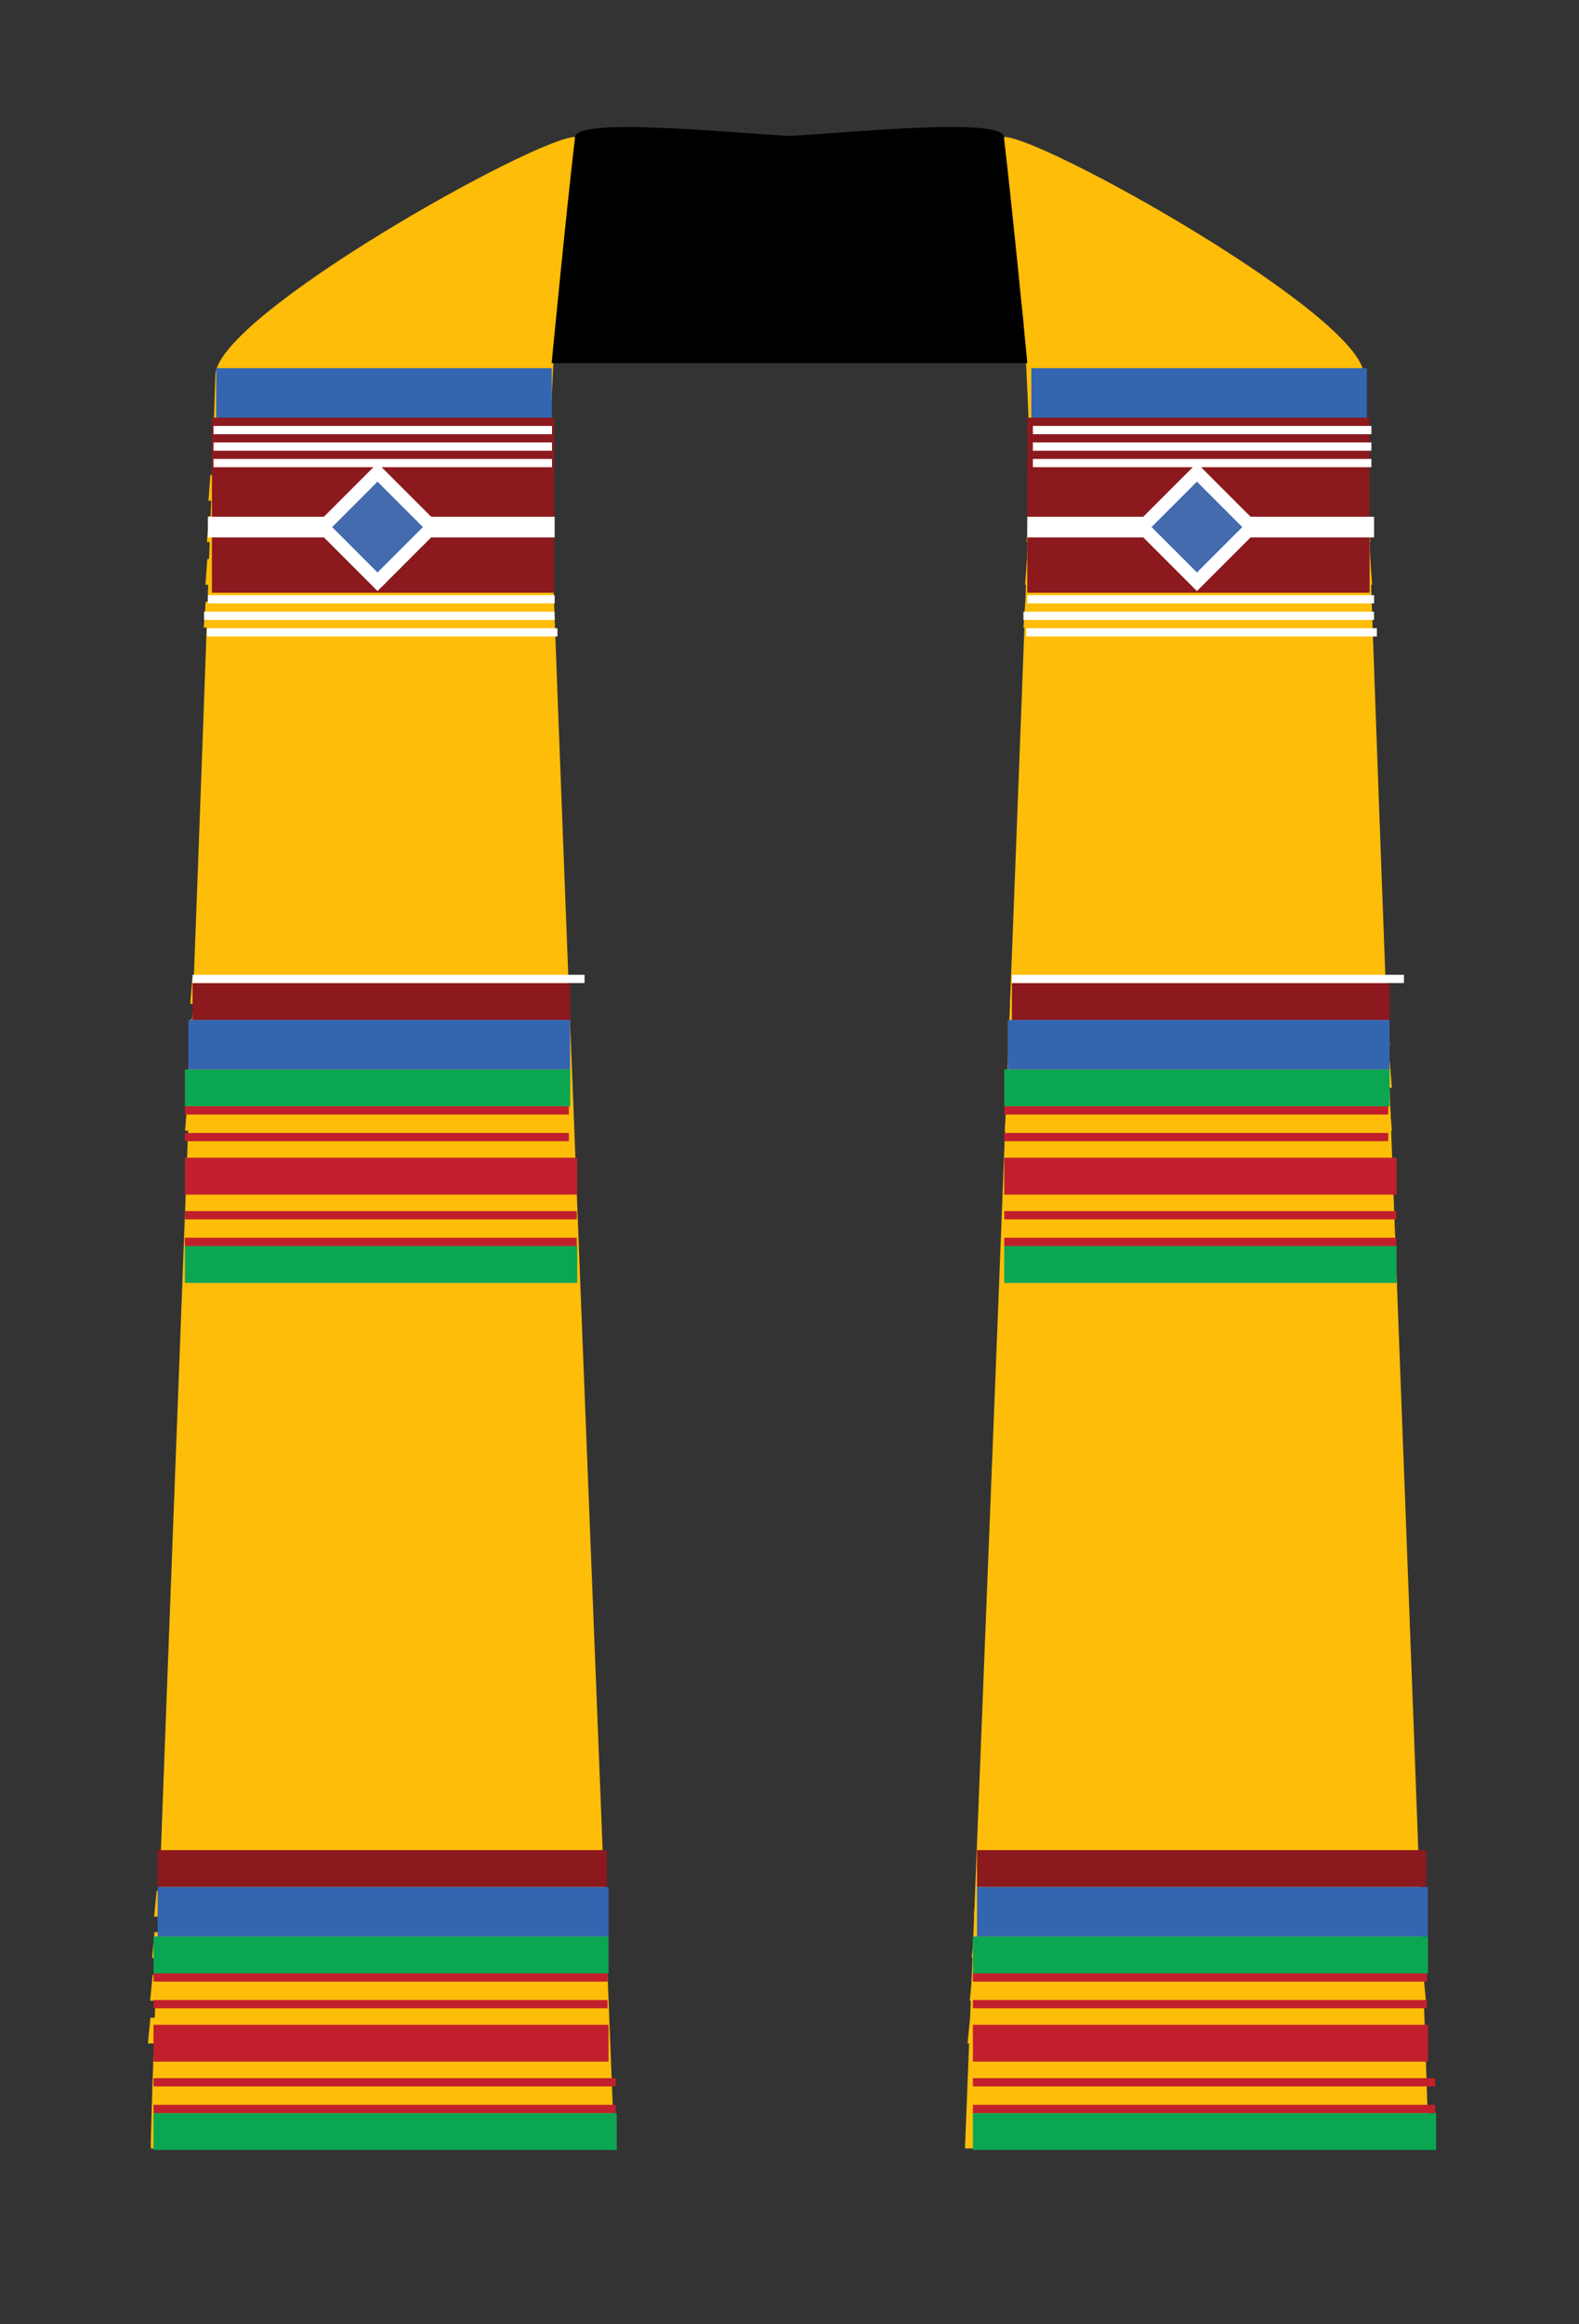 <svg xmlns="http://www.w3.org/2000/svg" xmlns:xlink="http://www.w3.org/1999/xlink" width="382" zoomAndPan="magnify" viewBox="0 0 286.5 421.5" height="562" preserveAspectRatio="xMidYMid meet" version="1.0"><rect x="0" y="0" width="286.5" height="421.5" fill="#333333" stroke="none"/><defs><clipPath id="dfc7296a1f"><path d="M 27.852 383.246 L 111.918 383.246 L 111.918 389.93 L 27.852 389.93 Z M 27.852 383.246 " clip-rule="nonzero"/></clipPath><clipPath id="01002e9f37"><path d="M 176.527 383.246 L 260.59 383.246 L 260.59 389.93 L 176.527 389.93 Z M 176.527 383.246 " clip-rule="nonzero"/></clipPath><clipPath id="23efa28476"><path d="M 33.539 225.988 L 104.73 225.988 L 104.73 232.676 L 33.539 232.676 Z M 33.539 225.988 " clip-rule="nonzero"/></clipPath><clipPath id="a28d658b23"><path d="M 182.215 225.988 L 253.406 225.988 L 253.406 232.676 L 182.215 232.676 Z M 182.215 225.988 " clip-rule="nonzero"/></clipPath><clipPath id="9065c4a06c"><path d="M 27.852 351.219 L 110.418 351.219 L 110.418 357.906 L 27.852 357.906 Z M 27.852 351.219 " clip-rule="nonzero"/></clipPath><clipPath id="45634a3465"><path d="M 176.527 351.219 L 259.094 351.219 L 259.094 357.906 L 176.527 357.906 Z M 176.527 351.219 " clip-rule="nonzero"/></clipPath><clipPath id="0fcdd0b595"><path d="M 33.539 193.965 L 103.465 193.965 L 103.465 200.652 L 33.539 200.652 Z M 33.539 193.965 " clip-rule="nonzero"/></clipPath><clipPath id="3b96167551"><path d="M 182.215 193.965 L 252.137 193.965 L 252.137 200.652 L 182.215 200.652 Z M 182.215 193.965 " clip-rule="nonzero"/></clipPath><clipPath id="a66eb69104"><path d="M 27.852 367.23 L 110.418 367.23 L 110.418 373.918 L 27.852 373.918 Z M 27.852 367.23 " clip-rule="nonzero"/></clipPath><clipPath id="9a23e14689"><path d="M 176.527 367.23 L 259.094 367.23 L 259.094 373.918 L 176.527 373.918 Z M 176.527 367.23 " clip-rule="nonzero"/></clipPath><clipPath id="9b3dcf8bb0"><path d="M 33.539 209.977 L 104.73 209.977 L 104.73 216.664 L 33.539 216.664 Z M 33.539 209.977 " clip-rule="nonzero"/></clipPath><clipPath id="2a2a3b9c57"><path d="M 182.215 209.977 L 253.406 209.977 L 253.406 216.664 L 182.215 216.664 Z M 182.215 209.977 " clip-rule="nonzero"/></clipPath><clipPath id="b4350d399c"><path d="M 28.602 335.551 L 110.121 335.551 L 110.121 342.234 L 28.602 342.234 Z M 28.602 335.551 " clip-rule="nonzero"/></clipPath><clipPath id="bacb6cd807"><path d="M 177.273 335.551 L 258.793 335.551 L 258.793 342.234 L 177.273 342.234 Z M 177.273 335.551 " clip-rule="nonzero"/></clipPath><clipPath id="e5fb7e58dd"><path d="M 34.934 178.293 L 103.465 178.293 L 103.465 184.98 L 34.934 184.98 Z M 34.934 178.293 " clip-rule="nonzero"/></clipPath><clipPath id="8551677aee"><path d="M 183.609 178.293 L 252.137 178.293 L 252.137 184.98 L 183.609 184.98 Z M 183.609 178.293 " clip-rule="nonzero"/></clipPath><clipPath id="71e6226956"><path d="M 38.449 75.754 L 100.57 75.754 L 100.57 107.504 L 38.449 107.504 Z M 38.449 75.754 " clip-rule="nonzero"/></clipPath><clipPath id="0de51ab94a"><path d="M 186.391 75.754 L 248.508 75.754 L 248.508 107.504 L 186.391 107.504 Z M 186.391 75.754 " clip-rule="nonzero"/></clipPath><clipPath id="22bf91cae5"><path d="M 28.602 342.234 L 110.418 342.234 L 110.418 351.219 L 28.602 351.219 Z M 28.602 342.234 " clip-rule="nonzero"/></clipPath><clipPath id="dcecd79146"><path d="M 177.273 342.234 L 259.094 342.234 L 259.094 351.219 L 177.273 351.219 Z M 177.273 342.234 " clip-rule="nonzero"/></clipPath><clipPath id="95a7c6ffe8"><path d="M 34.172 184.98 L 103.465 184.98 L 103.465 193.965 L 34.172 193.965 Z M 34.172 184.98 " clip-rule="nonzero"/></clipPath><clipPath id="8f99d0734e"><path d="M 182.848 184.98 L 252.137 184.98 L 252.137 193.965 L 182.848 193.965 Z M 182.848 184.98 " clip-rule="nonzero"/></clipPath><clipPath id="a2d6e24bf1"><path d="M 39.234 66.77 L 100.133 66.77 L 100.133 75.754 L 39.234 75.754 Z M 39.234 66.77 " clip-rule="nonzero"/></clipPath><clipPath id="6a6d4c8828"><path d="M 187.125 66.77 L 248.027 66.77 L 248.027 75.754 L 187.125 75.754 Z M 187.125 66.77 " clip-rule="nonzero"/></clipPath><clipPath id="b9d4a46954"><path d="M 56.898 83.988 L 80.105 83.988 L 80.105 107.199 L 56.898 107.199 Z M 56.898 83.988 " clip-rule="nonzero"/></clipPath><clipPath id="1c853f7be2"><path d="M 68.5 83.988 L 80.105 95.594 L 68.5 107.199 L 56.898 95.594 Z M 68.5 83.988 " clip-rule="nonzero"/></clipPath><clipPath id="67e9405852"><path d="M 205.57 83.988 L 228.781 83.988 L 228.781 107.199 L 205.57 107.199 Z M 205.57 83.988 " clip-rule="nonzero"/></clipPath><clipPath id="de6568b548"><path d="M 217.176 83.988 L 228.781 95.594 L 217.176 107.199 L 205.57 95.594 Z M 217.176 83.988 " clip-rule="nonzero"/></clipPath><clipPath id="b93fc49f9d"><path d="M 60.266 87.359 L 76.738 87.359 L 76.738 103.828 L 60.266 103.828 Z M 60.266 87.359 " clip-rule="nonzero"/></clipPath><clipPath id="104f54ed67"><path d="M 68.5 87.359 L 76.738 95.594 L 68.5 103.828 L 60.266 95.594 Z M 68.5 87.359 " clip-rule="nonzero"/></clipPath><clipPath id="0c5ebe360f"><path d="M 208.941 87.359 L 225.41 87.359 L 225.41 103.828 L 208.941 103.828 Z M 208.941 87.359 " clip-rule="nonzero"/></clipPath><clipPath id="3e7f621811"><path d="M 217.176 87.359 L 225.41 95.594 L 217.176 103.828 L 208.941 95.594 Z M 217.176 87.359 " clip-rule="nonzero"/></clipPath></defs><path fill="#febd09" d="M 259.148 389.664 L 175.086 389.664 C 179.023 289.656 183.078 189.125 186.797 89.109 C 187.09 81.402 185.965 60.586 185.578 57.195 C 184.359 46.43 180.953 35.871 182.18 24.84 C 189.133 24.766 247.152 57.168 247.496 68.008 C 250.422 160.383 259.641 388.215 259.148 389.664 Z M 259.148 389.664 " fill-opacity="1" fill-rule="nonzero"/><path fill="#febd09" d="M 27.375 389.664 L 111.484 389.664 C 107.555 289.656 103.492 189.125 99.773 89.109 C 99.488 81.402 100.609 60.586 100.992 57.195 C 102.211 46.43 105.625 35.871 104.391 24.84 C 97.445 24.766 39.414 57.168 39.078 68.008 C 36.094 160.383 26.926 388.215 27.375 389.664 Z M 27.375 389.664 " fill-opacity="1" fill-rule="nonzero"/><path fill="#000000" d="M 145.402 65.863 C 161.945 65.863 186.402 65.863 186.402 65.863 C 186.402 65.863 183.879 39.566 182.156 24.871 C 182.031 21.129 153.273 24.176 143.246 24.645 C 133.227 24.176 104.473 21.16 104.336 24.871 C 102.617 39.566 100.094 65.863 100.094 65.863 C 100.094 65.863 124.699 65.863 141.094 65.863 Z M 145.402 65.863 " fill-opacity="1" fill-rule="nonzero"/><path fill="#febd09" d="M 248.402 90.824 L 186.551 90.824 L 186.887 86.148 L 248.066 86.148 Z M 248.402 90.824 " fill-opacity="1" fill-rule="nonzero"/><path fill="#febd09" d="M 248.621 98.309 L 186.266 98.309 L 186.609 93.629 L 248.285 93.629 Z M 248.621 98.309 " fill-opacity="1" fill-rule="nonzero"/><path fill="#febd09" d="M 248.965 106.059 L 185.996 106.059 L 186.34 101.383 L 248.621 101.383 Z M 248.965 106.059 " fill-opacity="1" fill-rule="nonzero"/><path fill="#febd09" d="M 248.965 113.82 L 185.691 113.82 L 186.043 109.141 L 248.621 109.141 Z M 248.965 113.82 " fill-opacity="1" fill-rule="nonzero"/><path fill="#febd09" d="M 251.926 182.062 L 183.242 182.062 L 183.625 177.387 L 251.555 177.387 Z M 251.926 182.062 " fill-opacity="1" fill-rule="nonzero"/><path fill="#febd09" d="M 252.176 189.543 L 182.93 189.543 L 183.309 184.867 L 251.801 184.867 Z M 252.176 189.543 " fill-opacity="1" fill-rule="nonzero"/><path fill="#febd09" d="M 252.547 197.297 L 182.629 197.297 L 183.02 192.621 L 252.176 192.621 Z M 252.547 197.297 " fill-opacity="1" fill-rule="nonzero"/><path fill="#febd09" d="M 252.547 205.062 L 182.293 205.062 L 182.684 200.387 L 252.176 200.387 Z M 252.547 205.062 " fill-opacity="1" fill-rule="nonzero"/><path fill="#febd09" d="M 257.98 347.621 L 176.688 347.621 L 177.137 342.941 L 257.539 342.941 Z M 257.98 347.621 " fill-opacity="1" fill-rule="nonzero"/><path fill="#febd09" d="M 258.273 355.102 L 176.312 355.102 L 176.762 350.426 L 257.832 350.426 Z M 258.273 355.102 " fill-opacity="1" fill-rule="nonzero"/><path fill="#febd09" d="M 258.723 362.863 L 175.961 362.863 L 176.418 358.184 L 258.273 358.184 Z M 258.723 362.863 " fill-opacity="1" fill-rule="nonzero"/><path fill="#febd09" d="M 258.723 370.621 L 175.559 370.621 L 176.016 365.945 L 258.273 365.945 Z M 258.723 370.621 " fill-opacity="1" fill-rule="nonzero"/><path fill="#febd09" d="M 99.684 90.824 L 37.828 90.824 L 38.168 86.148 L 99.348 86.148 Z M 99.684 90.824 " fill-opacity="1" fill-rule="nonzero"/><path fill="#febd09" d="M 99.898 98.309 L 37.547 98.309 L 37.891 93.629 L 99.562 93.629 Z M 99.898 98.309 " fill-opacity="1" fill-rule="nonzero"/><path fill="#febd09" d="M 100.242 106.059 L 37.277 106.059 L 37.621 101.383 L 99.898 101.383 Z M 100.242 106.059 " fill-opacity="1" fill-rule="nonzero"/><path fill="#febd09" d="M 100.242 113.82 L 36.969 113.82 L 37.32 109.141 L 99.898 109.141 Z M 100.242 113.82 " fill-opacity="1" fill-rule="nonzero"/><path fill="#febd09" d="M 103.207 182.062 L 34.523 182.062 L 34.902 177.387 L 102.832 177.387 Z M 103.207 182.062 " fill-opacity="1" fill-rule="nonzero"/><path fill="#febd09" d="M 103.453 189.543 L 34.207 189.543 L 34.59 184.867 L 103.078 184.867 Z M 103.453 189.543 " fill-opacity="1" fill-rule="nonzero"/><path fill="#febd09" d="M 103.836 197.297 L 33.91 197.297 L 34.297 192.621 L 103.453 192.621 Z M 103.836 197.297 " fill-opacity="1" fill-rule="nonzero"/><path fill="#febd09" d="M 103.836 205.062 L 33.57 205.062 L 33.961 200.387 L 103.453 200.387 Z M 103.836 205.062 " fill-opacity="1" fill-rule="nonzero"/><path fill="#febd09" d="M 109.262 347.621 L 27.969 347.621 L 28.418 342.941 L 108.82 342.941 Z M 109.262 347.621 " fill-opacity="1" fill-rule="nonzero"/><path fill="#febd09" d="M 109.551 355.102 L 27.594 355.102 L 28.043 350.426 L 109.109 350.426 Z M 109.551 355.102 " fill-opacity="1" fill-rule="nonzero"/><path fill="#febd09" d="M 110 362.863 L 27.242 362.863 L 27.699 358.184 L 109.551 358.184 Z M 110 362.863 " fill-opacity="1" fill-rule="nonzero"/><path fill="#febd09" d="M 110 370.621 L 26.836 370.621 L 27.293 365.945 L 109.551 365.945 Z M 110 370.621 " fill-opacity="1" fill-rule="nonzero"/><path fill="#febd09" d="M 66.332 159.57 C 66.184 159.148 66.023 158.781 65.922 158.41 C 65.504 156.969 64.797 155.691 63.801 154.57 C 61.461 151.801 59.117 149.027 56.738 146.285 C 54.719 144.117 53.129 141.668 51.973 138.938 C 51.066 136.734 50.844 134.465 51.305 132.129 C 51.414 131.488 51.605 130.875 51.891 130.289 C 52.172 129.703 52.527 129.168 52.961 128.684 C 53.395 128.199 53.891 127.785 54.441 127.441 C 54.992 127.098 55.582 126.836 56.207 126.66 C 56.648 126.484 57.102 126.352 57.566 126.254 C 58.027 126.16 58.496 126.102 58.973 126.086 C 59.445 126.07 59.918 126.094 60.387 126.16 C 60.855 126.223 61.316 126.328 61.77 126.469 C 62.219 126.613 62.656 126.793 63.078 127.008 C 63.5 127.227 63.898 127.477 64.277 127.762 C 64.656 128.047 65.008 128.363 65.332 128.707 C 65.656 129.051 65.949 129.422 66.211 129.816 L 66.438 130.141 C 66.816 129.699 67.184 129.25 67.535 128.859 C 68.469 127.895 69.566 127.191 70.832 126.75 C 72.098 126.305 73.398 126.172 74.727 126.344 C 78.535 126.695 81.066 129.422 81.82 133.168 C 82.094 134.254 82.176 135.352 82.07 136.465 C 81.961 137.574 81.672 138.637 81.199 139.648 C 80.523 140.953 79.758 142.199 78.902 143.391 C 77.539 145.195 76.043 146.883 74.414 148.449 C 72.078 150.793 69.973 153.328 68.098 156.051 C 67.508 157.059 66.98 158.098 66.512 159.164 Z M 66.48 154.277 C 66.516 154.246 66.547 154.215 66.578 154.18 C 68.695 151.305 71.012 148.602 73.531 146.07 C 75.059 144.602 76.418 142.988 77.609 141.234 C 78.32 140.195 78.922 139.098 79.41 137.938 C 79.965 136.285 79.965 134.633 79.41 132.98 C 79.23 132.203 78.902 131.492 78.426 130.848 C 77.949 130.203 77.363 129.68 76.672 129.277 C 76.008 128.938 75.301 128.719 74.559 128.625 C 73.816 128.531 73.082 128.562 72.352 128.727 C 71.621 128.891 70.938 129.172 70.309 129.574 C 69.676 129.977 69.133 130.473 68.672 131.066 C 67.926 132.094 67.395 133.223 67.078 134.457 C 66.855 135.203 66.602 135.953 66.332 136.703 C 66.152 136.27 66.004 135.828 65.883 135.375 C 65.617 134.199 65.242 133.059 64.762 131.949 C 62.648 127.895 58.332 127.668 55.285 129.703 C 53.871 130.641 53.484 132.176 53.355 133.762 C 53.254 135.984 53.77 138.051 54.906 139.965 C 56.125 142.062 57.566 143.992 59.238 145.754 C 61.16 148 63.055 150.191 64.941 152.43 C 65.5 152.977 65.98 153.637 66.48 154.262 Z M 66.48 154.277 " fill-opacity="1" fill-rule="nonzero"/><path fill="#febd09" d="M 216.383 159.57 C 216.234 159.148 216.078 158.781 215.973 158.41 C 215.559 156.969 214.848 155.688 213.848 154.57 C 211.504 151.801 209.172 149.027 206.793 146.285 C 204.773 144.117 203.184 141.668 202.023 138.938 C 201.117 136.734 200.895 134.465 201.359 132.129 C 201.465 131.488 201.66 130.875 201.941 130.289 C 202.219 129.703 202.578 129.168 203.012 128.684 C 203.445 128.199 203.938 127.785 204.488 127.441 C 205.039 127.098 205.629 126.836 206.254 126.66 C 206.691 126.488 207.145 126.355 207.609 126.258 C 208.07 126.164 208.539 126.109 209.012 126.094 C 209.484 126.078 209.957 126.102 210.426 126.168 C 210.895 126.23 211.352 126.336 211.805 126.477 C 212.254 126.621 212.691 126.801 213.113 127.016 C 213.531 127.23 213.93 127.484 214.309 127.766 C 214.688 128.051 215.039 128.367 215.363 128.711 C 215.688 129.055 215.98 129.422 216.242 129.816 C 216.309 129.922 216.383 130.02 216.465 130.141 C 216.84 129.699 217.176 129.25 217.566 128.859 C 218.5 127.895 219.598 127.191 220.863 126.75 C 222.129 126.305 223.426 126.172 224.758 126.344 C 228.559 126.695 231.09 129.422 231.844 133.168 C 232.117 134.254 232.199 135.352 232.094 136.461 C 231.988 137.574 231.703 138.637 231.23 139.648 C 230.551 140.949 229.785 142.195 228.934 143.391 C 227.566 145.195 226.07 146.879 224.441 148.449 C 222.113 150.793 220.012 153.328 218.137 156.051 C 217.547 157.059 217.02 158.098 216.551 159.164 Z M 216.535 154.277 C 216.57 154.25 216.598 154.219 216.625 154.18 C 218.746 151.309 221.066 148.605 223.582 146.07 C 225.109 144.598 226.469 142.988 227.66 141.234 C 228.375 140.199 228.973 139.098 229.457 137.938 C 230.016 136.285 230.016 134.633 229.457 132.98 C 229.277 132.203 228.949 131.492 228.473 130.848 C 228 130.203 227.418 129.68 226.727 129.277 C 226.059 128.938 225.355 128.719 224.613 128.625 C 223.871 128.531 223.133 128.562 222.402 128.727 C 221.672 128.891 220.992 129.172 220.359 129.574 C 219.727 129.977 219.184 130.473 218.727 131.066 C 217.977 132.094 217.441 133.223 217.125 134.457 C 216.906 135.203 216.652 135.953 216.414 136.703 C 216.242 136.27 216.094 135.828 215.973 135.375 C 215.703 134.199 215.328 133.059 214.852 131.949 C 212.738 127.895 208.414 127.668 205.379 129.703 C 203.961 130.641 203.574 132.176 203.438 133.762 C 203.359 135.961 203.887 138.008 205.02 139.895 C 206.234 141.996 207.68 143.926 209.352 145.688 C 211.266 147.934 213.16 150.125 215.051 152.363 C 215.555 152.977 216.031 153.637 216.535 154.262 Z M 216.535 154.277 " fill-opacity="1" fill-rule="nonzero"/><g clip-path="url(#dfc7296a1f)"><path fill="#0ba652" d="M 27.852 383.246 L 111.906 383.246 L 111.906 389.93 L 27.852 389.93 Z M 27.852 383.246 " fill-opacity="1" fill-rule="nonzero"/></g><g clip-path="url(#01002e9f37)"><path fill="#0ba652" d="M 176.527 383.246 L 260.582 383.246 L 260.582 389.93 L 176.527 389.93 Z M 176.527 383.246 " fill-opacity="1" fill-rule="nonzero"/></g><g clip-path="url(#23efa28476)"><path fill="#0ba652" d="M 33.539 225.988 L 104.742 225.988 L 104.742 232.676 L 33.539 232.676 Z M 33.539 225.988 " fill-opacity="1" fill-rule="nonzero"/></g><g clip-path="url(#a28d658b23)"><path fill="#0ba652" d="M 182.215 225.988 L 253.418 225.988 L 253.418 232.676 L 182.215 232.676 Z M 182.215 225.988 " fill-opacity="1" fill-rule="nonzero"/></g><g clip-path="url(#9065c4a06c)"><path fill="#0ba652" d="M 27.852 351.219 L 110.418 351.219 L 110.418 357.906 L 27.852 357.906 Z M 27.852 351.219 " fill-opacity="1" fill-rule="nonzero"/></g><g clip-path="url(#45634a3465)"><path fill="#0ba652" d="M 176.527 351.219 L 259.094 351.219 L 259.094 357.906 L 176.527 357.906 Z M 176.527 351.219 " fill-opacity="1" fill-rule="nonzero"/></g><g clip-path="url(#0fcdd0b595)"><path fill="#0ba652" d="M 33.539 193.965 L 103.465 193.965 L 103.465 200.652 L 33.539 200.652 Z M 33.539 193.965 " fill-opacity="1" fill-rule="nonzero"/></g><g clip-path="url(#3b96167551)"><path fill="#0ba652" d="M 182.215 193.965 L 252.141 193.965 L 252.141 200.652 L 182.215 200.652 Z M 182.215 193.965 " fill-opacity="1" fill-rule="nonzero"/></g><g clip-path="url(#a66eb69104)"><path fill="#c11f2c" d="M 27.852 367.23 L 110.418 367.23 L 110.418 373.918 L 27.852 373.918 Z M 27.852 367.23 " fill-opacity="1" fill-rule="nonzero"/></g><g clip-path="url(#9a23e14689)"><path fill="#c11f2c" d="M 176.527 367.23 L 259.094 367.23 L 259.094 373.918 L 176.527 373.918 Z M 176.527 367.23 " fill-opacity="1" fill-rule="nonzero"/></g><g clip-path="url(#9b3dcf8bb0)"><path fill="#c11f2c" d="M 33.539 209.977 L 104.742 209.977 L 104.742 216.664 L 33.539 216.664 Z M 33.539 209.977 " fill-opacity="1" fill-rule="nonzero"/></g><g clip-path="url(#2a2a3b9c57)"><path fill="#c11f2c" d="M 182.215 209.977 L 253.418 209.977 L 253.418 216.664 L 182.215 216.664 Z M 182.215 209.977 " fill-opacity="1" fill-rule="nonzero"/></g><g clip-path="url(#b4350d399c)"><path fill="#8c191e" d="M 28.602 335.551 L 110.121 335.551 L 110.121 342.234 L 28.602 342.234 Z M 28.602 335.551 " fill-opacity="1" fill-rule="nonzero"/></g><g clip-path="url(#bacb6cd807)"><path fill="#8c191e" d="M 177.273 335.551 L 258.797 335.551 L 258.797 342.234 L 177.273 342.234 Z M 177.273 335.551 " fill-opacity="1" fill-rule="nonzero"/></g><g clip-path="url(#e5fb7e58dd)"><path fill="#8c191e" d="M 34.934 178.293 L 103.477 178.293 L 103.477 184.98 L 34.934 184.98 Z M 34.934 178.293 " fill-opacity="1" fill-rule="nonzero"/></g><g clip-path="url(#8551677aee)"><path fill="#8c191e" d="M 183.609 178.293 L 252.148 178.293 L 252.148 184.98 L 183.609 184.98 Z M 183.609 178.293 " fill-opacity="1" fill-rule="nonzero"/></g><g clip-path="url(#71e6226956)"><path fill="#8c191e" d="M 38.449 75.754 L 100.586 75.754 L 100.586 107.504 L 38.449 107.504 Z M 38.449 75.754 " fill-opacity="1" fill-rule="nonzero"/></g><g clip-path="url(#0de51ab94a)"><path fill="#8c191e" d="M 186.391 75.754 L 248.527 75.754 L 248.527 107.504 L 186.391 107.504 Z M 186.391 75.754 " fill-opacity="1" fill-rule="nonzero"/></g><g clip-path="url(#22bf91cae5)"><path fill="#3365b1" d="M 28.602 342.234 L 110.406 342.234 L 110.406 351.219 L 28.602 351.219 Z M 28.602 342.234 " fill-opacity="1" fill-rule="nonzero"/></g><g clip-path="url(#dcecd79146)"><path fill="#3365b1" d="M 177.273 342.234 L 259.082 342.234 L 259.082 351.219 L 177.273 351.219 Z M 177.273 342.234 " fill-opacity="1" fill-rule="nonzero"/></g><g clip-path="url(#95a7c6ffe8)"><path fill="#3365b1" d="M 34.172 184.98 L 103.449 184.98 L 103.449 193.965 L 34.172 193.965 Z M 34.172 184.98 " fill-opacity="1" fill-rule="nonzero"/></g><g clip-path="url(#8f99d0734e)"><path fill="#3365b1" d="M 182.848 184.98 L 252.125 184.98 L 252.125 193.965 L 182.848 193.965 Z M 182.848 184.98 " fill-opacity="1" fill-rule="nonzero"/></g><g clip-path="url(#a2d6e24bf1)"><path fill="#3365b1" d="M 39.234 66.77 L 100.121 66.77 L 100.121 75.754 L 39.234 75.754 Z M 39.234 66.77 " fill-opacity="1" fill-rule="nonzero"/></g><g clip-path="url(#6a6d4c8828)"><path fill="#3365b1" d="M 187.125 66.77 L 248.016 66.77 L 248.016 75.754 L 187.125 75.754 Z M 187.125 66.77 " fill-opacity="1" fill-rule="nonzero"/></g><path stroke-linecap="butt" transform="matrix(0.747, -0, 0, 0.747, 27.851, 381.747)" fill="none" stroke-linejoin="miter" d="M 0 0.998 L 112.284 0.998 " stroke="#c11f2c" stroke-width="2" stroke-opacity="1" stroke-miterlimit="4"/><path stroke-linecap="butt" transform="matrix(0.747, -0, 0, 0.747, 176.526, 381.747)" fill="none" stroke-linejoin="miter" d="M 0.001 0.998 L 112.285 0.998 " stroke="#c11f2c" stroke-width="2" stroke-opacity="1" stroke-miterlimit="4"/><path stroke-linecap="butt" transform="matrix(0.748, -0, 0, 0.748, 33.539, 224.49)" fill="none" stroke-linejoin="miter" d="M -0 1 L 95.087 1 " stroke="#c11f2c" stroke-width="2" stroke-opacity="1" stroke-miterlimit="4"/><path stroke-linecap="butt" transform="matrix(0.748, -0, 0, 0.748, 182.214, 224.49)" fill="none" stroke-linejoin="miter" d="M 0.001 1 L 95.088 1 " stroke="#c11f2c" stroke-width="2" stroke-opacity="1" stroke-miterlimit="4"/><path stroke-linecap="butt" transform="matrix(0.747, -0, 0, 0.747, 27.851, 362.74)" fill="none" stroke-linejoin="miter" d="M 0 1.002 L 110.28 1.002 " stroke="#c11f2c" stroke-width="2" stroke-opacity="1" stroke-miterlimit="4"/><path stroke-linecap="butt" transform="matrix(0.747, -0, 0, 0.747, 176.526, 362.74)" fill="none" stroke-linejoin="miter" d="M 0.001 1.002 L 110.281 1.002 " stroke="#c11f2c" stroke-width="2" stroke-opacity="1" stroke-miterlimit="4"/><path stroke-linecap="butt" transform="matrix(0.746, 0, 0, 0.746, 33.539, 205.483)" fill="none" stroke-linejoin="miter" d="M -0 1.002 L 93.396 1.002 " stroke="#c11f2c" stroke-width="2" stroke-opacity="1" stroke-miterlimit="4"/><path stroke-linecap="butt" transform="matrix(0.746, 0, 0, 0.746, 182.214, 205.483)" fill="none" stroke-linejoin="miter" d="M 0.001 1.002 L 93.397 1.002 " stroke="#c11f2c" stroke-width="2" stroke-opacity="1" stroke-miterlimit="4"/><path stroke-linecap="butt" transform="matrix(0.747, 0, -0, 0.747, 27.851, 376.914)" fill="none" stroke-linejoin="miter" d="M 0 0.999 L 112.284 0.999 " stroke="#c11f2c" stroke-width="2" stroke-opacity="1" stroke-miterlimit="4"/><path stroke-linecap="butt" transform="matrix(0.747, 0, -0, 0.747, 176.526, 376.914)" fill="none" stroke-linejoin="miter" d="M 0.001 0.999 L 112.285 0.999 " stroke="#c11f2c" stroke-width="2" stroke-opacity="1" stroke-miterlimit="4"/><path stroke-linecap="butt" transform="matrix(0.748, 0, -0, 0.748, 33.539, 219.657)" fill="none" stroke-linejoin="miter" d="M -0 1.001 L 95.087 1.001 " stroke="#c11f2c" stroke-width="2" stroke-opacity="1" stroke-miterlimit="4"/><path stroke-linecap="butt" transform="matrix(0.748, 0, -0, 0.748, 182.214, 219.657)" fill="none" stroke-linejoin="miter" d="M 0.001 1.001 L 95.088 1.001 " stroke="#c11f2c" stroke-width="2" stroke-opacity="1" stroke-miterlimit="4"/><path stroke-linecap="butt" transform="matrix(0.748, 0, -0, 0.748, 34.934, 176.795)" fill="none" stroke-linejoin="miter" d="M -0.001 1 L 95.087 1 " stroke="#ffffff" stroke-width="2" stroke-opacity="1" stroke-miterlimit="4"/><path stroke-linecap="butt" transform="matrix(0.748, 0, -0, 0.748, 183.609, 176.795)" fill="none" stroke-linejoin="miter" d="M 0 1 L 95.088 1 " stroke="#ffffff" stroke-width="2" stroke-opacity="1" stroke-miterlimit="4"/><path stroke-linecap="butt" transform="matrix(0.749, 0, 0, 0.749, 37.531, 113.937)" fill="none" stroke-linejoin="miter" d="M 0.001 1.003 L 84.935 1.003 " stroke="#ffffff" stroke-width="2" stroke-opacity="1" stroke-miterlimit="4"/><path stroke-linecap="butt" transform="matrix(0.749, 0, 0, 0.749, 186.206, 113.937)" fill="none" stroke-linejoin="miter" d="M 0.002 1.003 L 84.936 1.003 " stroke="#ffffff" stroke-width="2" stroke-opacity="1" stroke-miterlimit="4"/><path stroke-linecap="butt" transform="matrix(0.749, 0, 0, 0.749, 37.023, 110.942)" fill="none" stroke-linejoin="miter" d="M -0 1.001 L 84.934 1.001 " stroke="#ffffff" stroke-width="2" stroke-opacity="1" stroke-miterlimit="4"/><path stroke-linecap="butt" transform="matrix(0.749, 0, 0, 0.749, 185.699, 110.942)" fill="none" stroke-linejoin="miter" d="M 0.001 1.001 L 84.935 1.001 " stroke="#ffffff" stroke-width="2" stroke-opacity="1" stroke-miterlimit="4"/><path stroke-linecap="butt" transform="matrix(0.749, 0, 0, 0.749, 37.715, 107.947)" fill="none" stroke-linejoin="miter" d="M 0 0.999 L 84.011 0.999 " stroke="#ffffff" stroke-width="2" stroke-opacity="1" stroke-miterlimit="4"/><path stroke-linecap="butt" transform="matrix(0.749, 0, 0, 0.749, 186.39, 107.947)" fill="none" stroke-linejoin="miter" d="M 0.001 0.999 L 84.012 0.999 " stroke="#ffffff" stroke-width="2" stroke-opacity="1" stroke-miterlimit="4"/><path stroke-linecap="butt" transform="matrix(0.749, 0, 0, 0.749, 37.715, 93.722)" fill="none" stroke-linejoin="miter" d="M 0 2.5 L 84.011 2.5 " stroke="#ffffff" stroke-width="5" stroke-opacity="1" stroke-miterlimit="4"/><path stroke-linecap="butt" transform="matrix(0.749, 0, 0, 0.749, 186.39, 93.722)" fill="none" stroke-linejoin="miter" d="M 0.001 2.5 L 84.012 2.5 " stroke="#ffffff" stroke-width="5" stroke-opacity="1" stroke-miterlimit="4"/><path stroke-linecap="butt" transform="matrix(0.749, 0, 0, 0.749, 38.736, 83.24)" fill="none" stroke-linejoin="miter" d="M -0.002 0.999 L 82.006 0.999 " stroke="#ffffff" stroke-width="2" stroke-opacity="1" stroke-miterlimit="4"/><path stroke-linecap="butt" transform="matrix(0.749, 0, 0, 0.749, 187.411, 83.24)" fill="none" stroke-linejoin="miter" d="M -0.001 0.999 L 82.007 0.999 " stroke="#ffffff" stroke-width="2" stroke-opacity="1" stroke-miterlimit="4"/><path stroke-linecap="butt" transform="matrix(0.749, 0, 0, 0.749, 38.736, 77.251)" fill="none" stroke-linejoin="miter" d="M -0.002 1.001 L 82.006 1.001 " stroke="#ffffff" stroke-width="2" stroke-opacity="1" stroke-miterlimit="4"/><path stroke-linecap="butt" transform="matrix(0.749, 0, 0, 0.749, 187.411, 77.251)" fill="none" stroke-linejoin="miter" d="M -0.001 1.001 L 82.007 1.001 " stroke="#ffffff" stroke-width="2" stroke-opacity="1" stroke-miterlimit="4"/><path stroke-linecap="butt" transform="matrix(0.749, 0, 0, 0.749, 38.736, 80.246)" fill="none" stroke-linejoin="miter" d="M -0.002 1.002 L 82.006 1.002 " stroke="#ffffff" stroke-width="2" stroke-opacity="1" stroke-miterlimit="4"/><path stroke-linecap="butt" transform="matrix(0.749, 0, 0, 0.749, 187.411, 80.246)" fill="none" stroke-linejoin="miter" d="M -0.001 1.002 L 82.007 1.002 " stroke="#ffffff" stroke-width="2" stroke-opacity="1" stroke-miterlimit="4"/><path stroke-linecap="butt" transform="matrix(0.747, 0, -0, 0.747, 27.851, 357.907)" fill="none" stroke-linejoin="miter" d="M 0 0.998 L 110.28 0.998 " stroke="#c11f2c" stroke-width="2" stroke-opacity="1" stroke-miterlimit="4"/><path stroke-linecap="butt" transform="matrix(0.747, 0, -0, 0.747, 176.526, 357.907)" fill="none" stroke-linejoin="miter" d="M 0.001 0.998 L 110.281 0.998 " stroke="#c11f2c" stroke-width="2" stroke-opacity="1" stroke-miterlimit="4"/><path stroke-linecap="butt" transform="matrix(0.746, 0, -0, 0.746, 33.539, 200.65)" fill="none" stroke-linejoin="miter" d="M -0 0.998 L 93.396 0.998 " stroke="#c11f2c" stroke-width="2" stroke-opacity="1" stroke-miterlimit="4"/><path stroke-linecap="butt" transform="matrix(0.746, 0, -0, 0.746, 182.214, 200.65)" fill="none" stroke-linejoin="miter" d="M 0.001 0.998 L 93.397 0.998 " stroke="#c11f2c" stroke-width="2" stroke-opacity="1" stroke-miterlimit="4"/><g clip-path="url(#b9d4a46954)"><g clip-path="url(#1c853f7be2)"><path fill="#ffffff" d="M 56.898 83.988 L 80.105 83.988 L 80.105 107.199 L 56.898 107.199 Z M 56.898 83.988 " fill-opacity="1" fill-rule="nonzero"/></g></g><g clip-path="url(#67e9405852)"><g clip-path="url(#de6568b548)"><path fill="#ffffff" d="M 205.57 83.988 L 228.781 83.988 L 228.781 107.199 L 205.57 107.199 Z M 205.57 83.988 " fill-opacity="1" fill-rule="nonzero"/></g></g><g clip-path="url(#b93fc49f9d)"><g clip-path="url(#104f54ed67)"><path fill="#446bae" d="M 60.266 87.359 L 76.738 87.359 L 76.738 103.828 L 60.266 103.828 Z M 60.266 87.359 " fill-opacity="1" fill-rule="nonzero"/></g></g><g clip-path="url(#0c5ebe360f)"><g clip-path="url(#3e7f621811)"><path fill="#446bae" d="M 208.941 87.359 L 225.41 87.359 L 225.41 103.828 L 208.941 103.828 Z M 208.941 87.359 " fill-opacity="1" fill-rule="nonzero"/></g></g></svg>